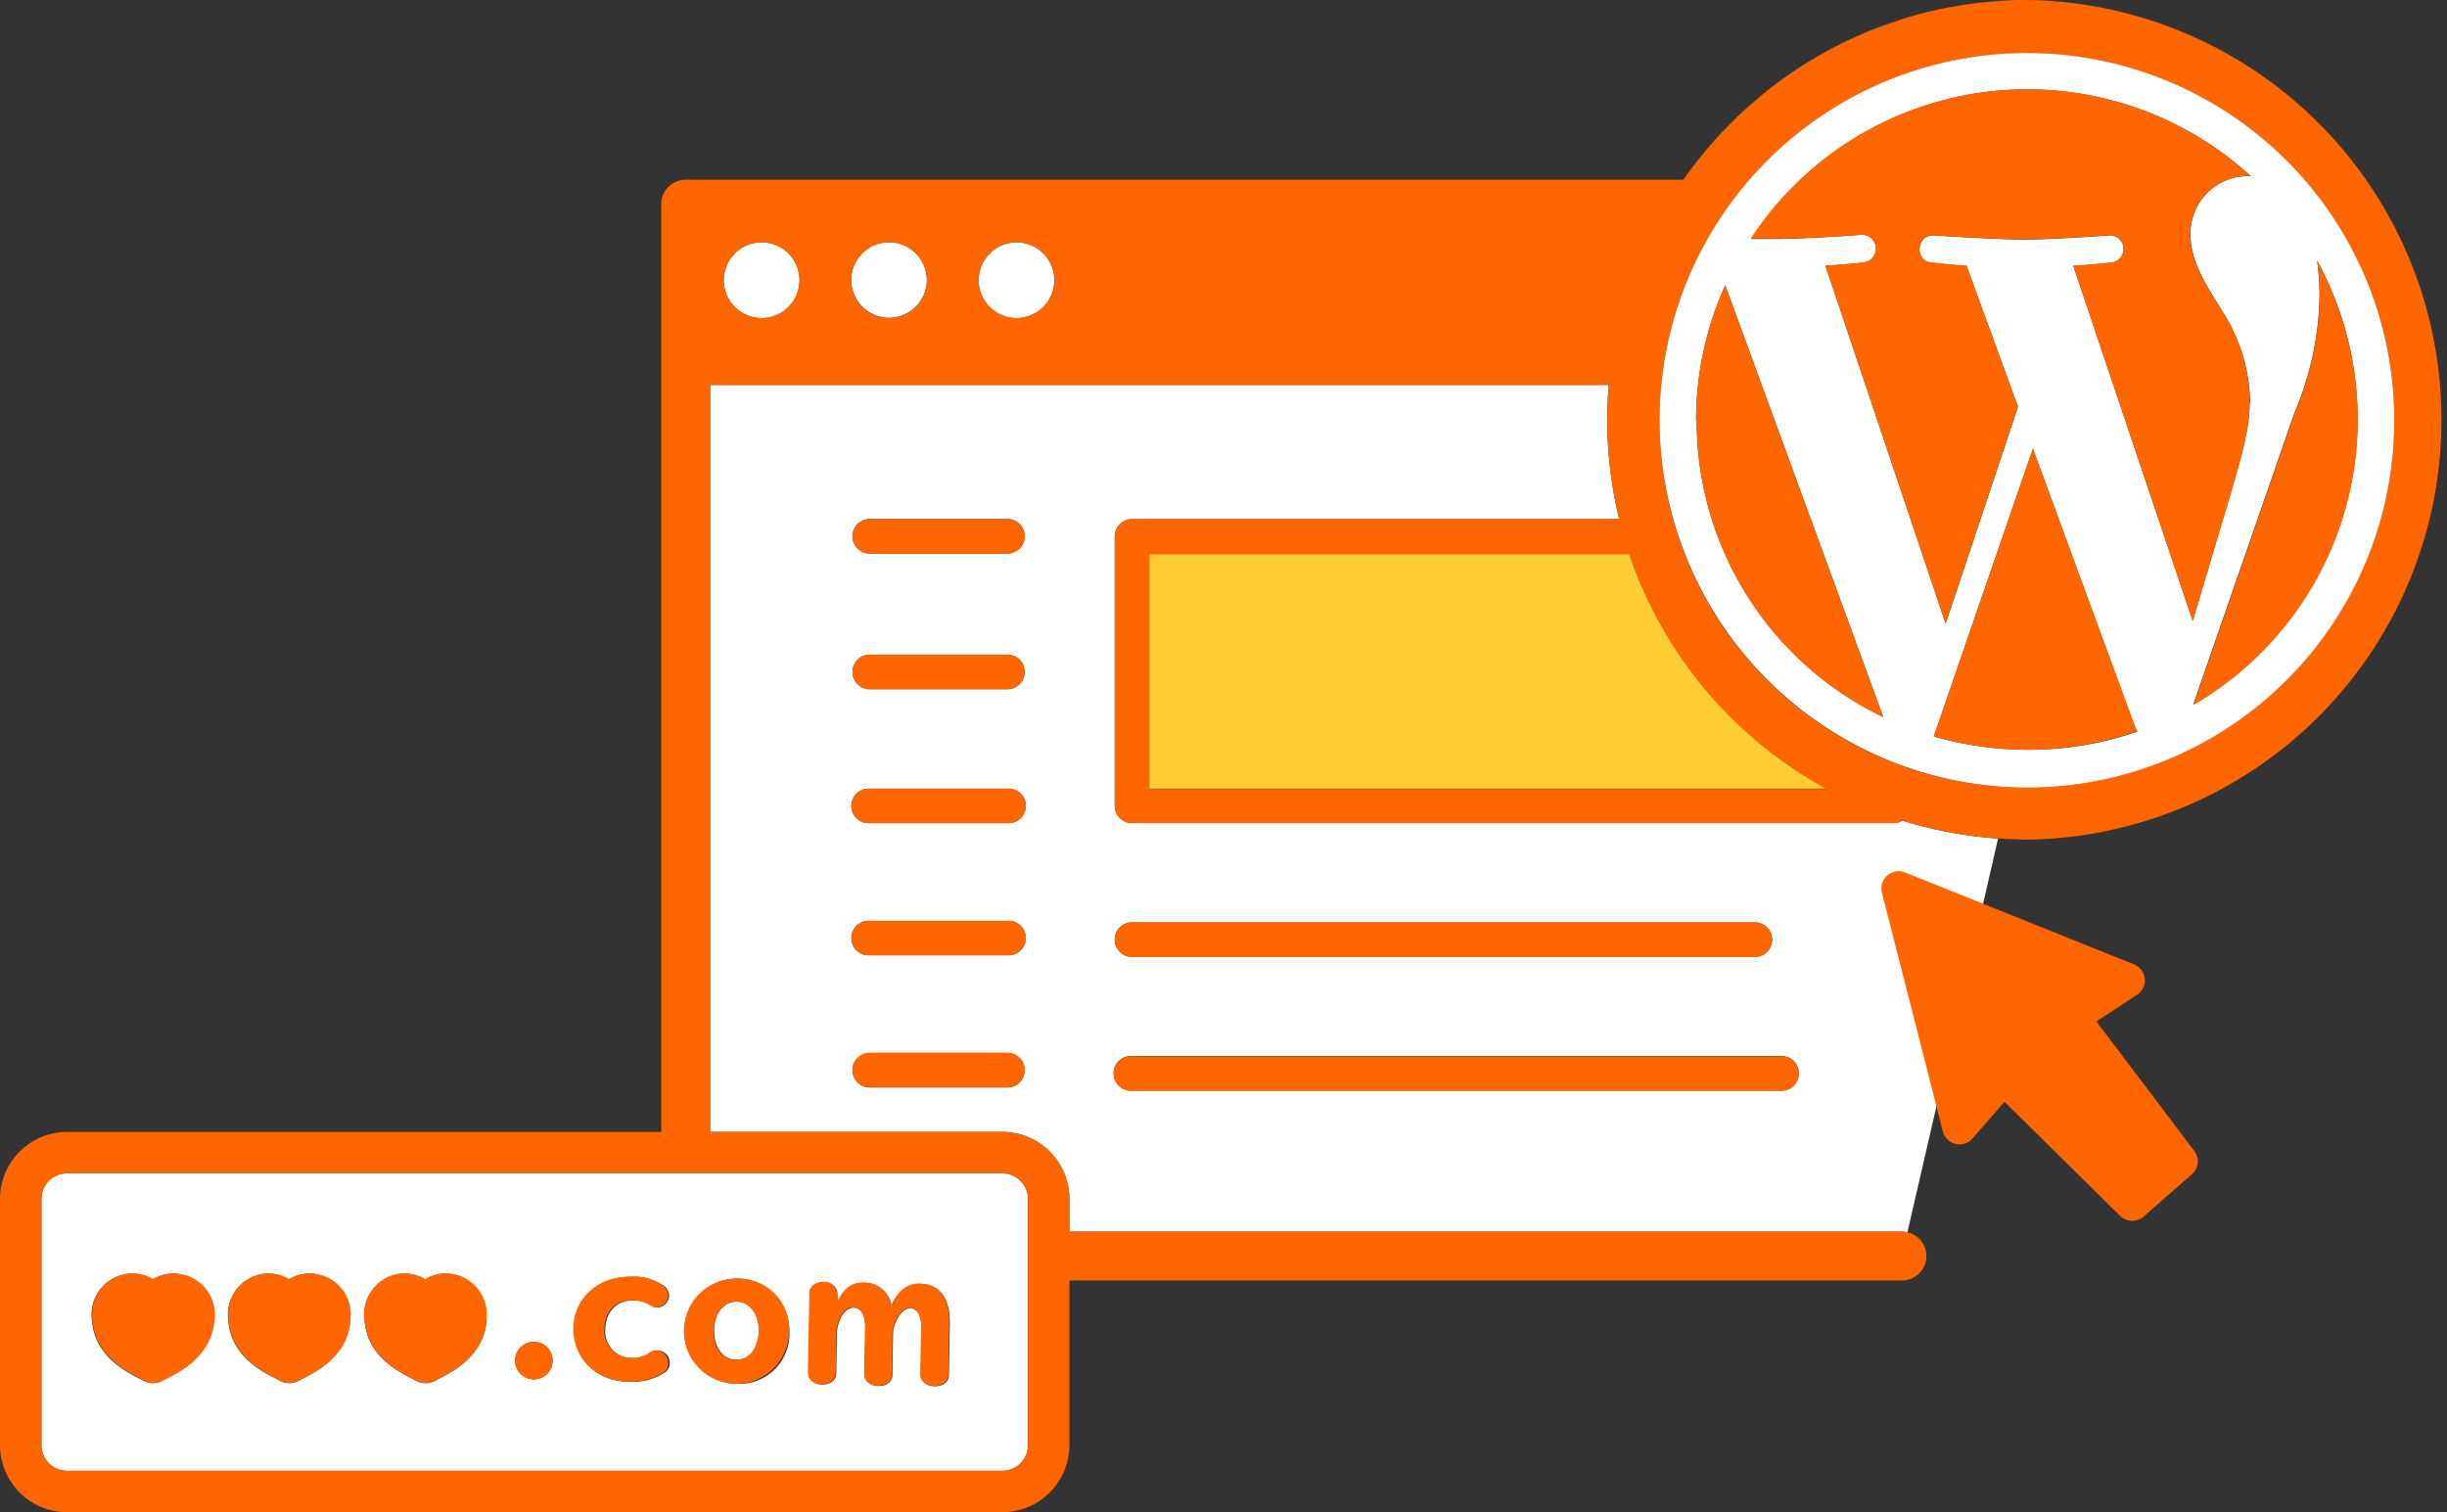 <svg viewBox="0 0 323.06 199.68" xmlns="http://www.w3.org/2000/svg"><rect x="0" y="0" width="323.06" height="199.68" fill="#333333" stroke="none"/><path d="m263.77 110.72h.02z" fill="#f60"/><path d="m263.77 110.72a55.08 55.08 0 0 1 -12.63-2.36 2.18 2.18 0 0 1 -1.16.33h-100.53a2.28 2.28 0 0 1 -2.28-2.28v-35.58a2.28 2.28 0 0 1 2.28-2.28h64.32a55.64 55.64 0 0 1 -1.58-13.12c0-1.55.08-3.08.21-4.6h-118.65v98.63h38.58a8.86 8.86 0 0 1 8.85 8.86v4.31h109.92a2.84 2.84 0 0 1 .72.09l3.57-15.5 1-4.23-5.9-23.11.95.38-.75-3 10.26 4.13.36.14 2.49-10.85zm-130.77 32.88h-18.17a2.28 2.28 0 1 1 0-4.56h18.17a2.28 2.28 0 0 1 0 4.56zm0-17.46h-18.17a2.28 2.28 0 1 1 0-4.55h18.17a2.28 2.28 0 1 1 0 4.55zm0-17.45h-18.17a2.28 2.28 0 1 1 0-4.55h18.17a2.28 2.28 0 1 1 0 4.55zm0-17.69h-18.17a2.28 2.28 0 0 1 0-4.56h18.17a2.28 2.28 0 0 1 0 4.56zm0-17.91h-18.17a2.28 2.28 0 0 1 0-4.56h18.17a2.28 2.28 0 0 1 0 4.56zm16.45 48.7h82.23a2.28 2.28 0 0 1 0 4.56h-82.23a2.28 2.28 0 0 1 0-4.56zm85.61 22.21h-85.61a2.28 2.28 0 1 1 0-4.55h85.61a2.28 2.28 0 1 1 0 4.55z" fill="#fff"/><path d="m151.73 104.14h89.44a55.7 55.7 0 0 1 -26.07-31h-63.37z" fill="#fc3"/><path d="m133 68.55h-18.17a2.28 2.28 0 0 0 0 4.56h18.17a2.28 2.28 0 0 0 0-4.56z" fill="#f60"/><path d="m133 86.46h-18.17a2.28 2.28 0 0 0 0 4.56h18.17a2.28 2.28 0 0 0 0-4.56z" fill="#f60"/><path d="m133 139h-18.17a2.28 2.28 0 1 0 0 4.56h18.17a2.28 2.28 0 0 0 0-4.56z" fill="#f60"/><path d="m133 121.59h-18.17a2.28 2.28 0 1 0 0 4.55h18.17a2.28 2.28 0 1 0 0-4.55z" fill="#f60"/><path d="m133 104.14h-18.17a2.28 2.28 0 1 0 0 4.55h18.17a2.28 2.28 0 1 0 0-4.55z" fill="#f60"/><path d="m149.45 126.37h82.23a2.28 2.28 0 0 0 0-4.56h-82.23a2.28 2.28 0 0 0 0 4.56z" fill="#f60"/><path d="m235.06 139.49h-85.61a2.28 2.28 0 1 0 0 4.55h85.61a2.28 2.28 0 1 0 0-4.55z" fill="#f60"/><path d="m100.55 42a5 5 0 1 0 -5-5 5 5 0 0 0 5 5z" fill="#fff"/><ellipse cx="117.37" cy="36.97" fill="#fff" rx="4.99" ry="4.99"/><path d="m134.2 42a5 5 0 1 0 -5-5 5 5 0 0 0 5 5z" fill="#fff"/><path d="m132.33 154.93h-123.48a3.38 3.38 0 0 0 -3.38 3.39v32.5a3.38 3.38 0 0 0 3.38 3.39h123.48a3.39 3.39 0 0 0 3.39-3.39v-32.5a3.39 3.39 0 0 0 -3.39-3.39zm-104.09 19.41c-.34 4.68-4.51 6.81-6.29 7.71l-.47.25a2.67 2.67 0 0 1 -1.29.34 2.7 2.7 0 0 1 -1.29-.34l-.47-.25c-1.78-.9-5.95-3-6.29-7.71a5.41 5.41 0 0 1 4-6 5.13 5.13 0 0 1 4 .61 5.13 5.13 0 0 1 4-.61 5.41 5.41 0 0 1 4.1 6zm18 0c-.34 4.68-4.51 6.81-6.29 7.71l-.47.25a2.64 2.64 0 0 1 -1.29.34 2.7 2.7 0 0 1 -1.29-.34c-.11-.07-.27-.15-.46-.25-1.78-.9-6-3-6.3-7.71a5.42 5.42 0 0 1 4-6 5.12 5.12 0 0 1 4 .61 5.14 5.14 0 0 1 4-.61 5.41 5.41 0 0 1 4.05 6zm18 0c-.34 4.68-4.51 6.81-6.3 7.71l-.47.25a2.6 2.6 0 0 1 -2.57 0l-.47-.25c-1.78-.9-6-3-6.29-7.71a5.41 5.41 0 0 1 4-6 5.14 5.14 0 0 1 4 .61 5.12 5.12 0 0 1 4-.61 5.42 5.42 0 0 1 4.01 6zm6.29 7.8a2.51 2.51 0 0 1 -2.53-2.53 2.48 2.48 0 1 1 2.44 2.53zm17-.76a7.87 7.87 0 0 1 -4.5 1.08c-4.3-.07-7.3-3-7.22-7.1s3.32-6.84 7.62-6.76a6.73 6.73 0 0 1 3.91 1 1.71 1.71 0 0 1 1 1.46 1.65 1.65 0 0 1 -1.56 1.6 2 2 0 0 1 -1-.37 4.35 4.35 0 0 0 -2.29-.57c-2.09 0-3.54 1.52-3.58 3.8a3.51 3.51 0 0 0 3.47 3.8 3.89 3.89 0 0 0 2.4-.64 1.62 1.62 0 0 1 2.63 1.4 1.45 1.45 0 0 1 -.93 1.3zm9.61 1.33a6.94 6.94 0 1 1 7.08-6.84 6.6 6.6 0 0 1 -7.13 6.84zm28.13-1.12c0 .88-.79 1.48-1.87 1.46s-1.85-.64-1.84-1.52l.11-6.08a3.72 3.72 0 0 0 -.38-2 1.4 1.4 0 0 0 -1.15-.7c-.92 0-1.91 1.29-2.23 3l-.1 5.83c0 .86-.79 1.46-1.84 1.44s-1.84-.64-1.82-1.5l.11-6.12c0-1.75-.51-2.71-1.56-2.72s-1.91 1.21-2.2 3l-.1 5.71c0 .85-.79 1.45-1.85 1.43s-1.83-.64-1.82-1.5l.19-10.57c0-.86.79-1.46 1.84-1.44a1.64 1.64 0 0 1 1.8 1.5v1.25c.82-1.85 1.91-2.69 3.42-2.66a3.58 3.58 0 0 1 3.73 3.05c.84-1.92 2.15-3 3.69-2.92 2.68 0 4.07 1.91 4 5.36z" fill="#fff"/><path d="m97.28 171.87c-1.73 0-3 1.55-3 3.79s1.12 3.86 2.92 3.89 3-1.49 3-3.79-1.2-3.86-2.92-3.89z" fill="#fff"/><g fill="#f60"><path d="m267.63 0c-1.08 0-2.15 0-3.22.1l-1 .08c-.74.05-1.48.12-2.21.2l-1.1.14c-.72.1-1.43.21-2.14.34-.33.06-.66.11-1 .18-.87.17-1.74.36-2.59.57l-.44.1c-1 .26-2 .56-3 .87l-.51.18c-.82.27-1.63.55-2.44.86l-.75.3c-.74.29-1.48.6-2.21.93l-.67.3c-.84.4-1.68.81-2.5 1.24l-.24.13a55.58 55.58 0 0 0 -5.47 3.35l-.23.16c-.79.56-1.57 1.13-2.33 1.73l-.28.22q-1.22 1-2.37 2a54.8 54.8 0 0 0 -6.7 7.09l-.06.07c-.67.84-1.31 1.7-1.93 2.59h-131.71a3.22 3.22 0 0 0 -3.23 3.22v122.51h-78.45a8.86 8.86 0 0 0 -8.85 8.86v32.5a8.87 8.87 0 0 0 8.85 8.86h123.48a8.87 8.87 0 0 0 8.85-8.86v-21.74h109.92a3.22 3.22 0 0 0 .72-6.36 2.84 2.84 0 0 0 -.72-.09h-109.92v-4.31a8.86 8.86 0 0 0 -8.85-8.86h-38.58v-98.63h118.65c-.13 1.52-.21 3.05-.21 4.6a55.64 55.64 0 0 0 1.58 13.12h-64.32a2.28 2.28 0 0 0 -2.28 2.28v35.58a2.28 2.28 0 0 0 2.28 2.28h100.55a2.18 2.18 0 0 0 1.16-.33 55.08 55.08 0 0 0 12.63 2.36c.54 0 1.1.07 1.65.09.73 0 1.45.06 2.19.06a55.44 55.44 0 0 0 0-110.87zm-135.3 154.93a3.39 3.39 0 0 1 3.39 3.39v32.5a3.39 3.39 0 0 1 -3.39 3.39h-123.48a3.38 3.38 0 0 1 -3.38-3.39v-32.5a3.38 3.38 0 0 1 3.38-3.39zm-31.78-112.93a5 5 0 1 1 5-5 5 5 0 0 1 -5 5zm16.82 0a5 5 0 1 1 5-5 5 5 0 0 1 -5 5zm16.83 0a5 5 0 1 1 5-5 5 5 0 0 1 -5 5zm17.53 62.19v-31h63.37a55.7 55.7 0 0 0 26.07 31zm115.9-.18a48.5 48.5 0 1 1 48.47-48.53 48.58 48.58 0 0 1 -48.47 48.52z"/><path d="m60.12 168.31a5.12 5.12 0 0 0 -4 .61 5.14 5.14 0 0 0 -4-.61 5.41 5.41 0 0 0 -4 6c.34 4.68 4.51 6.81 6.29 7.71l.47.25a2.6 2.6 0 0 0 2.57 0l.47-.25c1.79-.9 6-3 6.3-7.71a5.42 5.42 0 0 0 -4.1-6z"/><path d="m42.16 168.31a5.14 5.14 0 0 0 -4 .61 5.12 5.12 0 0 0 -4-.61 5.42 5.42 0 0 0 -4 6c.34 4.68 4.52 6.81 6.3 7.71.19.1.35.18.46.25a2.7 2.7 0 0 0 1.29.34 2.64 2.64 0 0 0 1.29-.34l.47-.25c1.78-.9 6-3 6.29-7.71a5.41 5.41 0 0 0 -4.1-6z"/><path d="m24.21 168.31a5.13 5.13 0 0 0 -4 .61 5.13 5.13 0 0 0 -4-.61 5.41 5.41 0 0 0 -4 6c.34 4.68 4.51 6.81 6.29 7.71l.47.25a2.7 2.7 0 0 0 1.29.34 2.67 2.67 0 0 0 1.29-.34l.47-.25c1.78-.9 5.95-3 6.29-7.71a5.41 5.41 0 0 0 -4.1-6z"/><path d="m70.52 177.18a2.48 2.48 0 0 0 -2.52 2.43 2.48 2.48 0 1 0 2.52-2.43z"/><path d="m86.72 178.29a1.7 1.7 0 0 0 -1.06.36 3.89 3.89 0 0 1 -2.4.64 3.51 3.51 0 0 1 -3.47-3.8c0-2.28 1.49-3.83 3.58-3.8a4.35 4.35 0 0 1 2.29.57 2 2 0 0 0 1 .37 1.65 1.65 0 0 0 1.56-1.6 1.71 1.71 0 0 0 -1-1.46 6.73 6.73 0 0 0 -3.91-1c-4.3-.08-7.56 2.81-7.62 6.76s2.92 7 7.22 7.1a7.87 7.87 0 0 0 4.5-1.08 1.45 1.45 0 0 0 .81-1.33 1.7 1.7 0 0 0 -1.5-1.73z"/><path d="m97.33 168.84a6.94 6.94 0 1 0 6.84 7 6.64 6.64 0 0 0 -6.84-7zm-.18 10.71c-1.8 0-3-1.59-2.92-3.89s1.32-3.82 3-3.79 3 1.65 2.92 3.89-1.23 3.82-3 3.79z"/><path d="m121.33 169.48c-1.54 0-2.85 1-3.69 2.92a3.58 3.58 0 0 0 -3.73-3.05c-1.51 0-2.6.81-3.42 2.66v-1.25a1.64 1.64 0 0 0 -1.8-1.5c-1 0-1.83.58-1.84 1.44l-.19 10.57c0 .86.75 1.49 1.82 1.5s1.83-.58 1.85-1.43l.1-5.71c.29-1.84 1.19-3.07 2.2-3s1.59 1 1.56 2.72l-.11 6.12c0 .86.74 1.49 1.82 1.5s1.83-.58 1.84-1.44l.1-5.83c.32-1.66 1.31-3 2.23-3a1.4 1.4 0 0 1 1.15.7 3.72 3.72 0 0 1 .38 2l-.11 6.08c0 .88.75 1.5 1.84 1.52s1.86-.58 1.87-1.46l.12-6.75c.08-3.4-1.32-5.27-3.99-5.31z"/><path d="m250.66 117.31.75 2.95 5.15 20.16 2.14 8.42 5.81-6.68 16.99 16.77 6.38-5.58-14.39-19.04 7.4-4.86-19.61-7.88-.36-.14z"/></g><path d="m250.66 117.31.75 2.95 5.15 20.16 2.14 8.42 5.81-6.68 16.99 16.77 6.38-5.58-14.39-19.04 7.4-4.86-19.61-7.88-.36-.14z" fill="none" stroke="#f60" stroke-linecap="round" stroke-linejoin="round" stroke-width="4.55"/><path d="m267.63 104a48.5 48.5 0 1 0 -48.53-48.57 48.6 48.6 0 0 0 48.53 48.57zm.07-5a45.52 45.52 0 0 1 -12.4-1.75l13.09-38 13.48 36.75a4.82 4.82 0 0 0 .31.6 43.39 43.39 0 0 1 -14.48 2.4zm35.21-44.47a41.2 41.2 0 0 0 3.32-15.63 33.16 33.16 0 0 0 -.32-4.49 43.57 43.57 0 0 1 -16.35 58.6zm-35.28-42.73a43.74 43.74 0 0 1 29.53 11.46 4.21 4.21 0 0 0 -.64 0 7.56 7.56 0 0 0 -7.32 7.74c0 3.59 2.07 6.63 4.28 10.23a23 23 0 0 1 3.6 12h-.08c0 3.79-1.39 8.08-3.19 14.21l-4.32 14.56-15.77-46.9c2.63-.14 5-.42 5-.42a1.8 1.8 0 0 0 -.32-3.59s-7.07.55-11.63.55c-4.29-.07-11.44-.55-11.44-.55-2.35-.14-2.63 3.46-.28 3.59 0 0 2.23.28 4.58.42l6.79 18.62-9.55 28.64-15.87-47.28c2.63-.14 5-.42 5-.42a1.83 1.83 0 0 0 -.32-3.65s-7.06.55-11.63.55c-.79 0-1.83 0-2.86 0a43.51 43.51 0 0 1 36.44-19.76zm-43.71 43.63a43.17 43.17 0 0 1 3.85-17.75l20.86 57a43.41 43.41 0 0 1 -24.63-39.25z" fill="#fff"/><path d="m248.63 94.7-20.86-57a43.17 43.17 0 0 0 -3.85 17.75h.08a43.41 43.41 0 0 0 24.63 39.25z" fill="#f60"/><path d="m245.66 31a1.83 1.83 0 0 1 .32 3.65s-2.36.28-5 .42l15.88 47.26 9.55-28.64-6.79-18.62c-2.35-.14-4.58-.42-4.58-.42-2.35-.13-2.07-3.73.28-3.59 0 0 7.15.48 11.44.55 4.56 0 11.63-.55 11.63-.55a1.8 1.8 0 0 1 .32 3.59s-2.37.28-5 .42l15.78 46.93 4.35-14.54c1.8-6.15 3.16-10.46 3.16-14.23h.05a23 23 0 0 0 -3.6-12c-2.21-3.6-4.28-6.64-4.28-10.23a7.56 7.56 0 0 1 7.32-7.75 4.21 4.21 0 0 1 .64 0 43.66 43.66 0 0 0 -66 8.25h2.86c4.61.06 11.67-.5 11.67-.5z" fill="#f60"/><path d="m268.39 59.25-13.09 38a45.52 45.52 0 0 0 12.4 1.75 43.39 43.39 0 0 0 14.48-2.48 4.82 4.82 0 0 1 -.31-.6z" fill="#f60"/><path d="m311.28 55.38a44 44 0 0 0 -5.35-20.88 33.16 33.16 0 0 1 .32 4.49 41.2 41.2 0 0 1 -3.32 15.63l-13.35 38.48a43.63 43.63 0 0 0 21.7-37.72z" fill="#f60"/></svg>